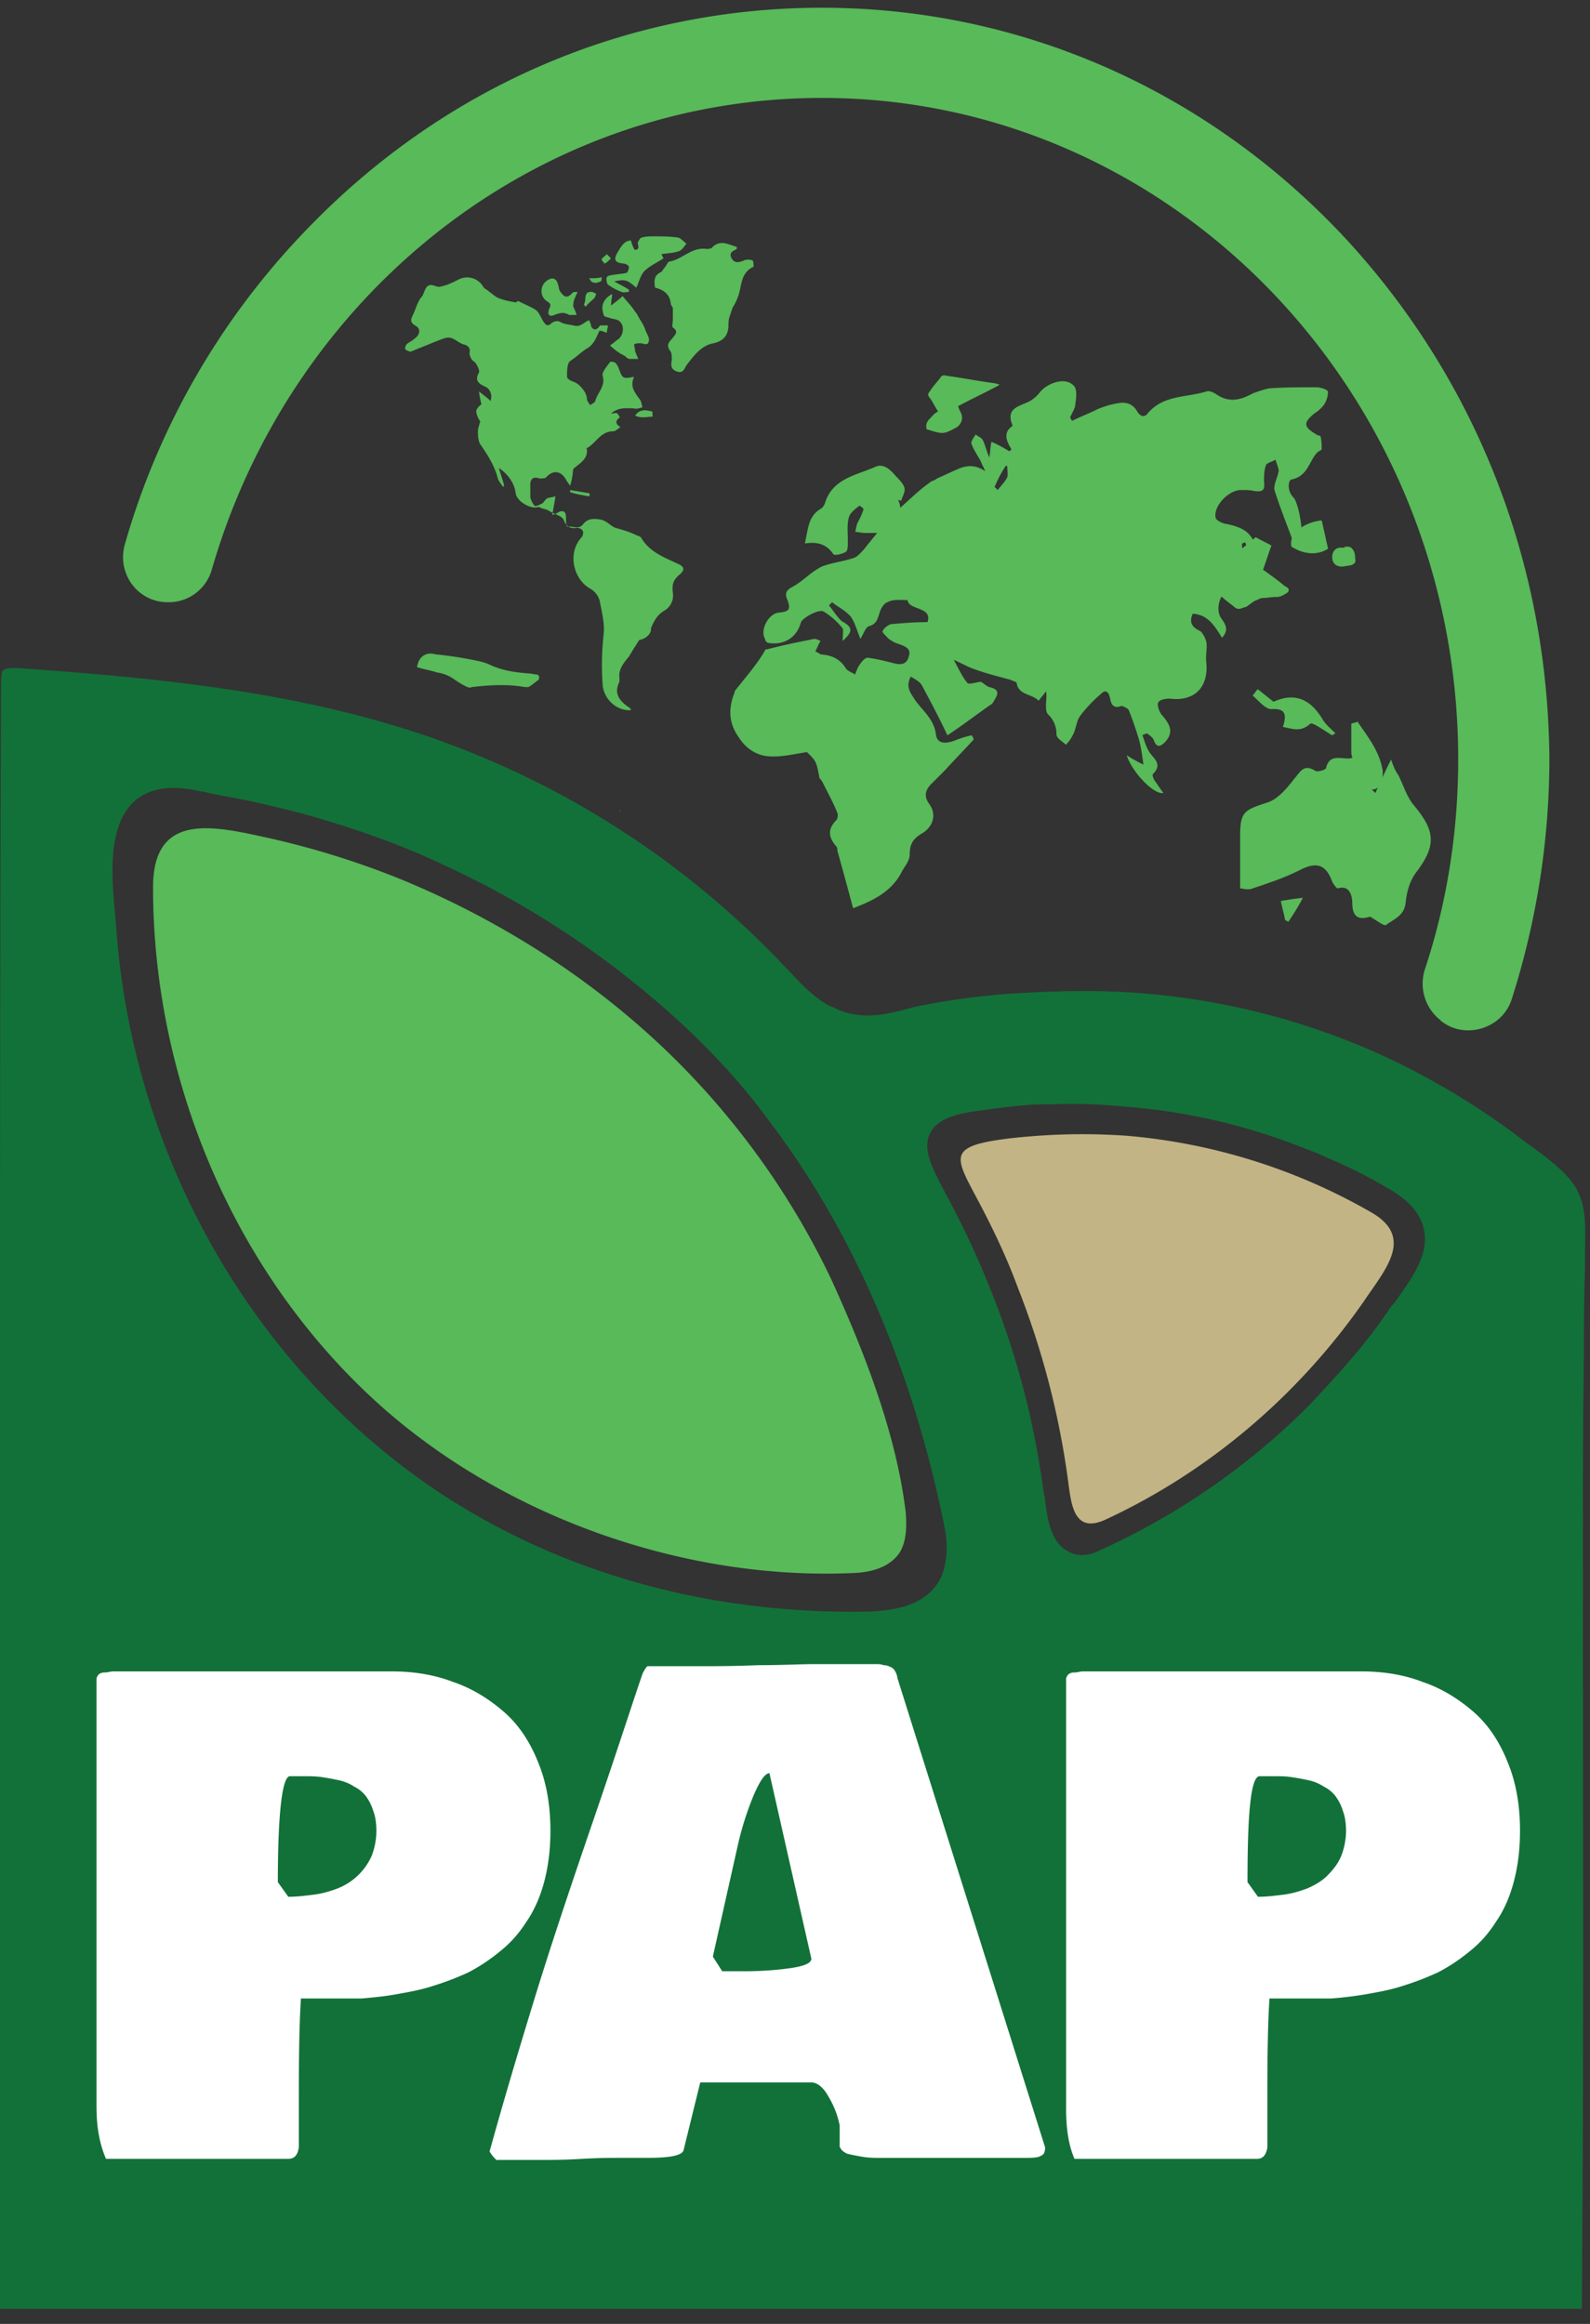 <svg xmlns="http://www.w3.org/2000/svg" width="39" height="57" fill="none">
  <rect width="100%" height="100%" fill="#333333" stroke="none"/>
  <path fill="#127139" d="M38.825 38.168c0-1.646 0-3.265.026-4.911 0-.694 0-1.388.026-2.083v-.36c0-.591.077-1.26-.283-1.774-.334-.463-.952-.848-1.414-1.208a18.498 18.498 0 0 0-3.292-1.954 17.613 17.613 0 0 0-7.43-1.569c-.489 0-1.003.026-1.492.052a17.87 17.87 0 0 0-2.52.334c-.102.026-.205.051-.282.077-.515.129-1.132.257-1.749-.077-.025 0-.051-.026-.077-.026-.411-.231-.72-.566-1.003-.874l-.077-.077a21.745 21.745 0 0 0-9.153-5.785C6.994 16.93 3.728 16.62.489 16.39c-.078 0-.335-.026-.412.051-.051.052-.051.232-.051.335C0 23.178 0 29.683 0 35.981V56.63h38.8c.05-6.172.025-12.317.025-18.462Zm-15.71.437a.769.769 0 0 1-.103.206c-.411.668-1.311.72-2.005.72-3.78.025-7.508-1.003-10.62-3.189-4.396-3.11-7.147-8.202-7.533-13.55-.077-1.028-.411-2.982.9-3.394.566-.18 1.183.026 1.748.129.617.103 1.235.257 1.852.411 1.208.334 2.417.746 3.548 1.286a22.344 22.344 0 0 1 6.222 4.268c.592.591 1.157 1.208 1.646 1.877 2.262 2.931 3.677 6.48 4.396 10.079.078.36.078.797-.05 1.157ZM34.3 31.817c-.052.077-.103.154-.18.231-.309.463-.643.9-1.003 1.312-.308.36-.643.72-.977 1.08a17.305 17.305 0 0 1-5.194 3.6.882.882 0 0 1-.411.102.666.666 0 0 1-.36-.103c-.412-.231-.489-.822-.54-1.234 0-.051 0-.077-.026-.128a22.598 22.598 0 0 0-.334-1.903 20.08 20.08 0 0 0-.977-3.137 21.86 21.86 0 0 0-1.106-2.365c-.334-.643-.565-1.055-.385-1.466.18-.36.617-.489 1.234-.566.36-.051.72-.102 1.08-.128.231-.026.488-.026.72-.026.565-.026 1.13 0 1.697.052a15.005 15.005 0 0 1 4.525 1.054c.154.051.334.128.488.205.566.232 1.106.515 1.62.823.412.257.669.566.746.9.154.591-.232 1.157-.617 1.697Z"/>
  <path fill="#58BA59" d="M20.39 31.38a19.286 19.286 0 0 0-3.677-5.245c-1.929-1.955-4.294-3.497-6.84-4.552a20.676 20.676 0 0 0-3.522-1.08c-1.286-.282-2.597-.488-2.597 1.26 0 4.809 2.057 9.617 5.682 12.805 3.086 2.7 7.457 4.217 11.57 4.011.412-.026.823-.154 1.055-.488.18-.283.18-.669.154-1.003-.231-1.929-1.028-3.96-1.825-5.708Z"/>
  <path fill="#C2B484" d="M33.632 29.735a14.471 14.471 0 0 0-5.991-1.877 15.507 15.507 0 0 0-2.186 0c-.334.026-.643.051-.977.103-1.208.18-1.028.463-.54 1.388.386.72.746 1.466 1.029 2.237a20.247 20.247 0 0 1 1.234 4.757c.077.591.154 1.285.925.925 2.546-1.182 4.732-3.06 6.326-5.348.514-.771 1.26-1.568.18-2.185Z"/>
  <path fill="#58BA59" d="m15.22 19.911-.025-.024c.025 0 .025 0 .025.024ZM33.299 17.701c-.052.026-.103.026-.154.052v.668c0 .129.025.232.18.283-.052.051-.078.103-.129.18.026.051.051.128.103.18.051.077.128.154.18.231.154.129.36.077.411-.128.026-.077.026-.18.026-.257-.077-.489-.36-.823-.617-1.209ZM36.15 17.24c-.051-.026-.102 0-.154.025-.103.103-.103.231-.154.334 0 .026 0 .052.026.052.128.154.23.308.437.385a.712.712 0 0 0 .231.026c.129-.026.231-.103.334-.206a2.593 2.593 0 0 0-.334-.411c-.129-.077-.231-.154-.386-.206Z"/>
  <path fill="#58BA59" d="M34.12 18.628c.052.154.103.282.18.385.129.257.206.54.386.746.54.643.54 1.003.026 1.671-.129.18-.206.437-.232.694-.025.335-.282.412-.488.566-.051.026-.206-.103-.386-.206-.18.052-.437.103-.437-.334 0-.103-.026-.463-.36-.36-.026 0-.103-.103-.128-.154-.155-.437-.386-.514-.823-.283-.36.18-.746.309-1.131.437-.103.052-.258 0-.309 0V20.48c0-.591.129-.617.669-.797.257-.077.488-.36.668-.592.154-.18.231-.36.514-.18.052.026.257-.025.257-.077.103-.411.463-.154.669-.257.026 0 .128.103.128.129-.18.411.18.488.412.745.128-.282.231-.514.386-.822Z"/>
  <path fill="#58BA59" d="M31.52 22.561c-.025-.154-.076-.308-.102-.462.154-.026.309-.052.54-.078a5.97 5.97 0 0 1-.36.592c-.026-.026-.051-.026-.077-.052ZM11.799 10.348c.077.051.18.077.205.103.206 0 .283-.103.232-.257-.026-.052-.026-.103-.052-.155 0-.025-.025-.05-.025-.077-.103-.051-.206-.102-.335-.051a.31.31 0 0 0-.128.129c-.052.05.051.282.103.308ZM31.572 14.539c.05-.026.05-.103 0-.129-.026-.026-.052-.026-.078-.051-.154-.129-.334-.257-.514-.386.077-.206.129-.386.206-.591-.129-.077-.257-.129-.386-.206l-.463.386-.308-.309c.025-.077.077-.128.103-.18l-.36-.36c-.232.103-.489.155-.746.206-.18.026-.18.026-.283-.129v-.025c.18-.129.386-.258.591-.386-.025-.206-.077-.411-.102-.617-.026-.129-.103-.18-.232-.103-.18.103-.36.18-.565.283-.026 0-.052.026-.077.026 0-.155.05-.258.18-.36.102-.078.205-.18.334-.258-.129-.205-.232-.41-.36-.617-.386.077-.746.129-1.106.18h-.18c-.051 0-.103 0-.128.026-.206.154-.386.283-.592.437 0 0 0 .026-.026.026.026.051.078.129.103.18.026.077.103.128.18.154.129.052.257.103.36.154.206.078.412.155.592.258.282.128.437.36.488.668.026.103.026.18-.051.257-.026.026-.026.052-.052.077.18.232.309.489.412.772 0 .025.025.051.051.077.18.077.36.18.566.205.103.026.205.052.308.052a.775.775 0 0 1 .206.103c.206.18.411.36.617.514.052.052.103.077.18.052.052-.026.129-.026.18-.078.077-.051.129-.102.206-.128.051-.026.103-.052.154-.052.103 0 .206-.025.334-.025.103 0 .18-.052.258-.103ZM33.164 13.459c-.025-.052-.102-.052-.18-.052v.026h-.102c-.13 0-.206.103-.206.231 0 .155.103.232.231.232.077 0 .155-.026.206-.026.103-.026.154-.077.128-.154 0-.129-.025-.206-.077-.257ZM31.906 12.945a.431.431 0 0 0-.231.462c.283.18.617.232.9.052l-.155-.694a1.12 1.12 0 0 0-.514.18ZM13.162 16.544c-.052 0-.129-.025-.18-.025-.36-.026-.695-.077-1.003-.232-.129-.051-.257-.077-.386-.102a9.666 9.666 0 0 0-.848-.129c-.052 0-.129-.026-.18-.026-.18 0-.309.129-.335.334.155.052.335.078.489.13a.933.933 0 0 1 .437.18c.077.05.154.102.257.153.052.026.103.052.155.026.437-.051.874-.077 1.31 0h.078c.103-.051.18-.129.257-.18.026-.077 0-.128-.051-.128ZM22.805 10.271c-.077.077-.102.155-.077.257.412.129.412.129.746-.051.103-.077.154-.206.103-.334-.026-.052-.052-.103-.077-.18.334-.18.668-.334 1.003-.514v-.026c-.052 0-.078-.026-.129-.026-.386-.051-.771-.128-1.157-.18-.077-.026-.129 0-.154.052-.078.102-.18.205-.258.334-.05.051-.05.103 0 .154.078.103.13.231.206.334-.103.052-.154.129-.206.18Z"/>
  <path fill="#58BA59" d="M20.668 15.722c0-.13.025-.258 0-.309a1.773 1.773 0 0 0-.463-.411c-.103-.078-.54.154-.566.282-.103.36-.411.54-.771.489a.11.11 0 0 1-.103-.103c-.129-.206.077-.617.334-.643.257-.025.309-.077.206-.334-.052-.128-.026-.206.103-.283.205-.103.36-.257.54-.386.077-.05.18-.128.283-.154.231-.077.462-.103.694-.18.103-.025.18-.128.257-.205.103-.129.206-.258.334-.412h-.283c-.102 0-.18-.026-.257-.026.026-.077.026-.18.077-.257.052-.102.103-.205.129-.308 0 0-.077-.077-.103-.077-.103.077-.231.18-.257.283-.052.18-.026.385-.026.59 0 .104 0 .232-.051.258-.077.051-.283.103-.309.051-.154-.231-.385-.308-.694-.257.077-.334.077-.668.386-.848.051-.026.077-.077.103-.129.18-.617.77-.694 1.234-.9.206-.102.385.077.514.232.077.077.18.18.206.282.025.103-.052.206-.077.31-.026 0-.052 0-.078-.027.026.078.052.155.052.206.231-.206.463-.437.72-.617.051-.051.128-.051.18-.103.18-.077.334-.154.514-.231.231-.103.437-.103.669.051-.026-.077-.078-.154-.103-.231-.078-.154-.18-.283-.232-.437-.025-.052.052-.155.103-.232.052.052.154.077.18.154.052.103.077.232.154.412.026-.18.026-.283.052-.386.18.077.308.155.437.232.026-.026.051-.026.051-.052-.128-.206-.205-.411.026-.566v-.025c-.18-.437.206-.463.437-.592a.886.886 0 0 0 .232-.205c.18-.232.617-.386.822-.18.103.077.077.308.052.463 0 .102-.077.205-.129.334.026.026.026.051.052.077.205-.103.411-.18.617-.283.18-.077.36-.128.54-.154.18-.026.334.026.437.206.077.128.18.154.257.051.386-.463.951-.386 1.44-.54.077-.026.18.026.257.077.308.206.591.129.874-.026.129-.051.283-.102.412-.128.385-.026.77-.026 1.156-.026.103 0 .258.052.283.103a.566.566 0 0 1-.103.334.887.887 0 0 1-.23.206c-.284.231-.258.334.05.514.026.026.103.026.103.052.026.102.026.205.026.308 0 .026-.077.052-.103.077-.206.206-.231.592-.643.669-.077.026-.102.283.052.437.128.129.257.874.18 1.028-.026.026-.052.078-.077.078-.052 0-.103-.052-.129-.078-.154-.411-.308-.797-.437-1.208-.026-.129.077-.309.103-.463 0-.077-.052-.18-.077-.283-.077.052-.206.078-.232.129-.051.128-.051.283-.051.411.026.206-.026.257-.232.232-.102-.026-.23-.026-.334-.026-.308 0-.694.411-.617.694.026.052.129.103.206.129.591.103.771.308.823.9 0 .102.025.205.051.308h-.103c-.025-.128-.051-.257-.103-.386-.051-.128-.102-.23-.154-.36-.026 0-.051.026-.077.026 0 .052 0 .103.026.155.18.514.103.77-.386 1.002-.206.103-.283.489-.154.669.103.154.205.283.025.488-.18-.283-.334-.565-.72-.591-.077.18-.05.308.155.411.077.026.154.18.18.283.026.155-.026.334 0 .515.051.59-.283.95-.9.874-.103 0-.257.025-.283.102-.026.078.026.206.077.283.257.283.283.463.103.669-.103.103-.206.18-.283-.026-.026-.077-.103-.128-.18-.18-.025.026-.077.026-.103.052.052.128.078.257.155.385.102.18.36.309.102.566-.025.026.026.154.078.206.051.077.102.154.18.257-.232.051-.772-.514-.9-.926.154.103.308.18.411.232-.026-.18-.051-.386-.103-.592a8.538 8.538 0 0 0-.257-.745c-.026-.052-.154-.103-.18-.103-.206.077-.257-.052-.283-.206-.026-.129-.103-.206-.205-.103-.18.154-.36.334-.515.54-.103.129-.103.309-.18.463a.922.922 0 0 1-.18.257c-.077-.077-.231-.154-.231-.257a.658.658 0 0 0-.206-.489c-.051-.051-.051-.154-.051-.231 0-.103.026-.206 0-.334-.052.077-.103.128-.18.231-.18-.18-.489-.129-.54-.437 0-.026-.103-.051-.154-.077-.283-.077-.592-.154-.875-.257-.154-.052-.282-.129-.514-.232.129.232.206.412.334.566.052.051.232-.026.335-.026.051.026.128.103.205.129.232.051.232.154.129.308-.026.052-.052.103-.103.129-.334.231-.668.489-1.054.746-.206-.438-.412-.823-.617-1.209-.052-.103-.154-.154-.283-.231-.103.205-.051.334.051.488.18.309.515.515.566.926.026.206.18.257.463.154.128-.051.283-.103.411-.128a.195.195 0 0 1 .052.102c-.232.258-.463.489-.695.746-.102.103-.23.232-.334.334-.154.155-.206.309-.051.515.18.257.077.565-.206.72-.206.128-.283.257-.283.514 0 .154-.128.283-.205.437-.258.488-.72.694-1.183.874-.129-.488-.257-.951-.386-1.414 0-.026 0-.077-.026-.103-.18-.206-.231-.411 0-.643.026-.025.052-.128.026-.18-.103-.257-.231-.488-.36-.745-.026-.052-.051-.078-.077-.103-.077-.412-.077-.412-.308-.643-.335.051-.643.129-.952.103-.283-.026-.54-.18-.72-.463-.257-.36-.257-.72-.103-1.106v-.025c.258-.335.54-.643.746-1.003 0-.026.026-.026.051-.026.386-.103.772-.18 1.158-.257.05 0 .102.026.154.052-.052.077-.077.154-.129.257.077.025.103.077.18.077.257.025.437.128.566.334.051.077.154.103.231.154a.912.912 0 0 1 .103-.231c.052-.077.129-.18.206-.18.206.026.411.077.617.129.18.05.334.05.386-.155.077-.205-.103-.257-.232-.308-.103-.026-.18-.077-.257-.129-.051-.051-.154-.154-.154-.18.026-.077.128-.154.205-.18.283-.026.592-.051.9-.051.129-.386-.462-.283-.488-.54-.18 0-.36-.026-.489.051-.102.026-.18.18-.205.283-.052.154-.078.257-.258.308-.077.026-.128.18-.205.31-.077-.18-.129-.387-.232-.54-.128-.155-.308-.232-.462-.36l-.078.076c.103.129.18.257.309.386.283.154.283.257.026.489Zm3.728-3.78.077.077c.077-.103.18-.206.232-.309.025-.077 0-.18 0-.282-.026 0-.052 0-.052.025-.103.155-.18.309-.257.489ZM32.677 18.036c-.18-.103-.489-.335-.54-.283-.232.206-.412.128-.669.077.077-.257.103-.463-.282-.437-.155 0-.31-.206-.463-.334.051-.052.077-.103.128-.155l.386.309c.514-.232.9-.077 1.208.437.078.129.206.231.309.334-.026.026-.051.026-.077.052ZM15.682 15.696c-.103.154-.18.283-.257.411-.129.155-.257.309-.232.515v.102c-.154.309.026.489.258.643 0 0 .025.026.025.052-.36.025-.668-.283-.694-.617a6.881 6.881 0 0 1 .026-1.26c.025-.257-.052-.566-.103-.823a.5.5 0 0 0-.232-.283c-.41-.231-.565-.874-.205-1.26.025-.026.051-.128.025-.154-.025-.052-.102-.077-.128-.077-.154.025-.257 0-.334-.18-.026-.103-.232-.155-.36-.232-.077-.051-.18-.051-.257-.102-.18.077-.54-.129-.566-.335-.026-.231-.18-.463-.412-.617.052.18.103.309.13.437l-.027.026c-.051-.077-.103-.129-.128-.206-.077-.308-.257-.591-.437-.848-.052-.103-.052-.232-.052-.334.026-.155.103-.309.103-.463 0-.155-.051-.283-.077-.489.129.103.206.154.283.232.051-.129 0-.309-.154-.36-.155-.077-.232-.155-.129-.335.026-.051-.051-.205-.103-.257a.27.27 0 0 1-.128-.231c.025-.103-.026-.18-.155-.206-.154-.051-.257-.206-.437-.154-.103.026-.206.077-.283.103-.18.077-.385.154-.565.231a.271.271 0 0 1-.129-.051c-.026-.026 0-.103.026-.129.051-.051.128-.077.18-.128.154-.103.18-.258.026-.335-.129-.077-.103-.154-.052-.257.052-.103.077-.205.129-.308a.538.538 0 0 1 .103-.155c.051-.102.077-.231.154-.257.077-.051.206.052.283.026.154-.026.308-.103.462-.18a.453.453 0 0 1 .592.18c.026.051.103.077.154.129.077.051.154.128.231.154.13.051.258.077.412.103.026 0 .051-.052.077-.026.154.077.283.129.411.206.103.077.129.205.206.308.052.077.103.103.18.026.051-.051.18-.077.232-.026.102.052.205.052.308.077.18.052.257-.077.386-.128.025.051.051.103.051.154.052.077.103.103.18.026.026-.026.026-.052.052-.052h.18c0 .052-.026.103-.026.18-.077-.025-.129-.051-.18-.051-.077.154-.129.334-.309.437-.128.077-.257.206-.411.309-.077.051-.077.257-.077.385 0 .052.103.103.18.129.128.051.308.257.308.411 0 .052.052.103.077.154.052-.025.129-.077.129-.102.051-.206.257-.36.18-.617-.026-.078.103-.232.18-.335 0-.025.077 0 .103 0 .051.026.077.077.103.129.103.283.103.283.385.231-.103.232 0 .36.129.54.051.052.051.129.077.206-.077.026-.154.051-.231.026-.18 0-.36-.026-.54.128.077 0 .128-.026.154 0 .026.026.077.103.051.103-.102.077-.102.154.026.231-.077.052-.128.103-.18.103-.308 0-.411.283-.643.412 0 0-.025 0 0 .025.026.232-.154.335-.308.463-.052.026-.026.129-.052.206 0 .051-.025.128-.051.231-.051-.077-.077-.103-.103-.154-.128-.231-.334-.231-.488-.051-.026.025-.103.025-.155.025-.154-.051-.231 0-.231.155v.308a.516.516 0 0 0 .103.206c.025.026.128-.026.18-.052.051-.025.077-.102.128-.128.052-.026.129-.026.206-.052-.026.18-.052.283-.077.463.103-.051.128-.051.154-.077.129-.051.18 0 .18.129 0 .077 0 .154.026.231.128-.026.283.077.386-.051.102-.129.205-.155.41-.129.18.026.258.154.387.206.18.051.36.103.514.18.051.025.103.025.128.077.206.334.54.463.875.617.18.077.205.154.051.283-.154.128-.18.257-.154.437a.434.434 0 0 1-.206.437c-.18.103-.257.257-.334.437.026.103-.103.257-.283.283ZM16.067 7.056c-.026-.18-.026-.308.154-.385.026-.026.052-.077.077-.103.052-.052.077-.154.129-.154.308-.052.54-.36.9-.309.051 0 .128 0 .154-.051.206-.18.386-.052.591 0v.051c-.077.051-.205.077-.128.231.077.129.18.103.308.052.052-.026.129-.026.206 0 .026 0 .026.154.026.154-.335.154-.283.489-.386.746-.026.077-.077.18-.128.257l-.078.231c-.025.077-.025.18-.025.257-.026.232-.155.335-.36.386-.309.052-.489.309-.669.54-.051.077-.077.206-.231.154-.154-.051-.154-.154-.129-.282 0-.078 0-.155-.026-.206-.102-.129-.077-.206.026-.309.077-.103.18-.18.026-.283-.026-.025 0-.128 0-.205V7.57c0-.052-.052-.077-.052-.129-.025-.231-.18-.334-.385-.386ZM15.606 7.057c-.232-.206-.283-.206-.54-.155.128.078.257.129.36.206v.052c-.052 0-.129.025-.18 0a1.385 1.385 0 0 1-.335-.18c-.025-.026-.051-.129-.025-.18 0-.026.077-.052.128-.052.103-.025.232-.025.335-.051.05 0 .077-.103.077-.154 0-.026-.078-.078-.129-.078-.231-.025-.257-.102-.129-.308.078-.129.155-.257.309-.257.026.103.077.231.103.231.154-.026.026-.154.077-.206.026-.051.051-.102.103-.102.077-.026.18-.026.257-.026.206 0 .411 0 .591.026.078 0 .155.102.232.154-.052.051-.103.154-.18.18-.129.051-.283.051-.437.077l.051.103c-.154.103-.334.18-.463.308-.103.103-.128.257-.205.412Z"/>
  <path fill="#58BA59" d="M14.963 8.47c.052-.025.129-.102.206-.153.128-.103.154-.335.025-.438-.05-.051-.154-.051-.23-.077-.052-.025-.155-.025-.155-.077-.077-.206-.026-.385.206-.514 0 .077-.026.154-.026.283.128-.103.205-.154.283-.232.102.129.231.257.308.386.052.051.077.129.129.206.051.077.103.18.128.257.026.077.103.18.077.257-.025.129-.128.051-.205.051-.052 0-.103 0-.154.026 0 .052.025.129.025.18.026.052.052.129.077.18h-.205c-.052 0-.103-.051-.129-.077a1.29 1.29 0 0 1-.36-.257ZM14.14 7.725h-.18c-.128-.077-.23-.051-.36 0-.128.052-.18 0-.128-.154.052-.103.026-.128-.051-.18-.206-.128-.18-.437.051-.54.103-.051.18 0 .206.103.026.051.026.129.051.18.077.103.155.231.309.051.025-.025.077-.025.128-.025-.051.128-.103.205-.103.308-.025.052.052.129.078.257ZM14.32 7.468c.077-.103-.025-.309.18-.309.052 0 .077.026.129.052-.026.025-.026.077-.052.102-.077.078-.154.129-.205.206-.026 0-.026-.026-.052-.051ZM15.578 10.193c.129-.18.283-.128.412-.102.025 0 0 .077.025.128-.128 0-.283.051-.437-.026ZM14.45 6.825c.128 0 .205 0 .308-.026 0 .026 0 .103-.026.103-.051.025-.128.051-.18.025-.051 0-.077-.077-.103-.102ZM14.447 12.174c-.154-.026-.308-.052-.463-.103v-.051l.463.077c.026.025.026.051 0 .077ZM14.987 6.337c-.051.052-.103.103-.154.129 0 0-.077-.077-.077-.103.026-.051.077-.077.128-.129l.103.103Z"/>
  <path fill="#58BA59" d="M32.783 5.617C29.415 2.12 24.915.19 20.16.19c-4.783 0-9.257 1.929-12.625 5.426a18.356 18.356 0 0 0-4.474 7.739c-.206.746.36 1.466 1.131 1.414h.026a1.1 1.1 0 0 0 .977-.797c1.929-6.685 7.894-11.57 14.965-11.57 8.613 0 15.607 7.276 15.607 16.224 0 1.8-.283 3.548-.823 5.168-.128.437 0 .9.36 1.208 0 0 .026 0 .026.026.591.489 1.517.206 1.748-.514a19.42 19.42 0 0 0 .926-5.862c-.026-4.937-1.877-9.54-5.22-13.036Z"/>
  <path fill="#fff" d="M2.367 51.692V41.176c0-.026.026-.077.052-.103.025-.026.077-.051.154-.051s.128-.026.206-.026h6.839c.514 0 1.028.077 1.491.257.463.154.874.412 1.234.72.36.309.643.72.849 1.234.206.489.309 1.054.309 1.697 0 .463-.052.874-.155 1.26-.103.386-.257.72-.437.977-.18.283-.386.515-.643.72a4.466 4.466 0 0 1-.771.514 6.88 6.88 0 0 1-.874.335c-.309.102-.617.154-.9.205-.283.052-.566.078-.849.103H7.381c-.051.823-.051 1.749-.051 2.777v.874c-.026.18-.103.283-.258.283H2.6c-.155-.36-.232-.771-.232-1.26Zm4.448-5.528.257.36c.206 0 .412-.026.618-.051.205-.026.385-.077.591-.154a1.525 1.525 0 0 0 .823-.771c.077-.18.128-.412.128-.644 0-.18-.025-.36-.077-.488a1.178 1.178 0 0 0-.18-.36.804.804 0 0 0-.283-.232 1.092 1.092 0 0 0-.36-.154 6.116 6.116 0 0 0-.411-.077c-.154-.026-.309-.026-.411-.026h-.412c-.18.052-.283.926-.283 2.597ZM12.008 52.773c.334-1.208.694-2.417 1.08-3.676.385-1.26.874-2.726 1.465-4.449.592-1.722.977-2.93 1.209-3.6.051-.102.103-.18.128-.18h1.337c.309 0 .772 0 1.363-.025.617 0 1.054-.026 1.363-.026h1.543c.051 0 .102 0 .18.026.077 0 .128.026.18.051a.2.2 0 0 1 .102.103.365.365 0 0 1 .052.155l3.625 11.519c0 .102-.026.18-.103.205-.077.052-.231.052-.437.052h-3.497c-.128 0-.282 0-.437-.026a5.073 5.073 0 0 1-.385-.077c-.103-.052-.155-.103-.18-.18v-.514a2.217 2.217 0 0 0-.283-.72c-.129-.232-.283-.334-.412-.334h-2.725l-.411 1.67c-.052.13-.36.18-.875.18h-.643c-.23 0-.565 0-1.002.026-.437.026-.772.026-1.003.026h-1.029c-.025.026-.102-.051-.205-.206Zm5.477-4.782.23.36h.515c.412 0 .797-.026 1.157-.077.36-.052.514-.129.514-.232l-1.028-4.55c-.103 0-.232.18-.386.54a7.41 7.41 0 0 0-.385 1.208l-.617 2.751ZM26.15 51.692V41.176c0-.026.026-.077.052-.103.025-.026.077-.051.154-.051s.129-.026.206-.026H33.4c.514 0 1.029.077 1.491.257.463.154.875.412 1.235.72.36.309.642.72.848 1.234.206.489.309 1.054.309 1.697 0 .463-.052.874-.155 1.26-.102.386-.257.72-.437.977-.18.283-.385.515-.642.72a4.466 4.466 0 0 1-.772.514 6.885 6.885 0 0 1-.874.335c-.309.102-.617.154-.9.205a9.544 9.544 0 0 1-.848.103h-1.517c-.052.823-.052 1.749-.052 2.777v.874c-.026.18-.103.283-.257.283h-4.474c-.154-.36-.206-.771-.206-1.26Zm4.449-5.528.257.36c.205 0 .411-.026.617-.051.206-.026.386-.077.591-.154.18-.078.36-.18.489-.31.128-.128.257-.282.334-.462.077-.18.129-.411.129-.643 0-.18-.026-.36-.078-.488a1.18 1.18 0 0 0-.18-.36.804.804 0 0 0-.283-.232 1.091 1.091 0 0 0-.36-.154 6.12 6.12 0 0 0-.41-.077c-.155-.026-.31-.026-.412-.026h-.412c-.205.052-.282.926-.282 2.597Z"/>
</svg>
